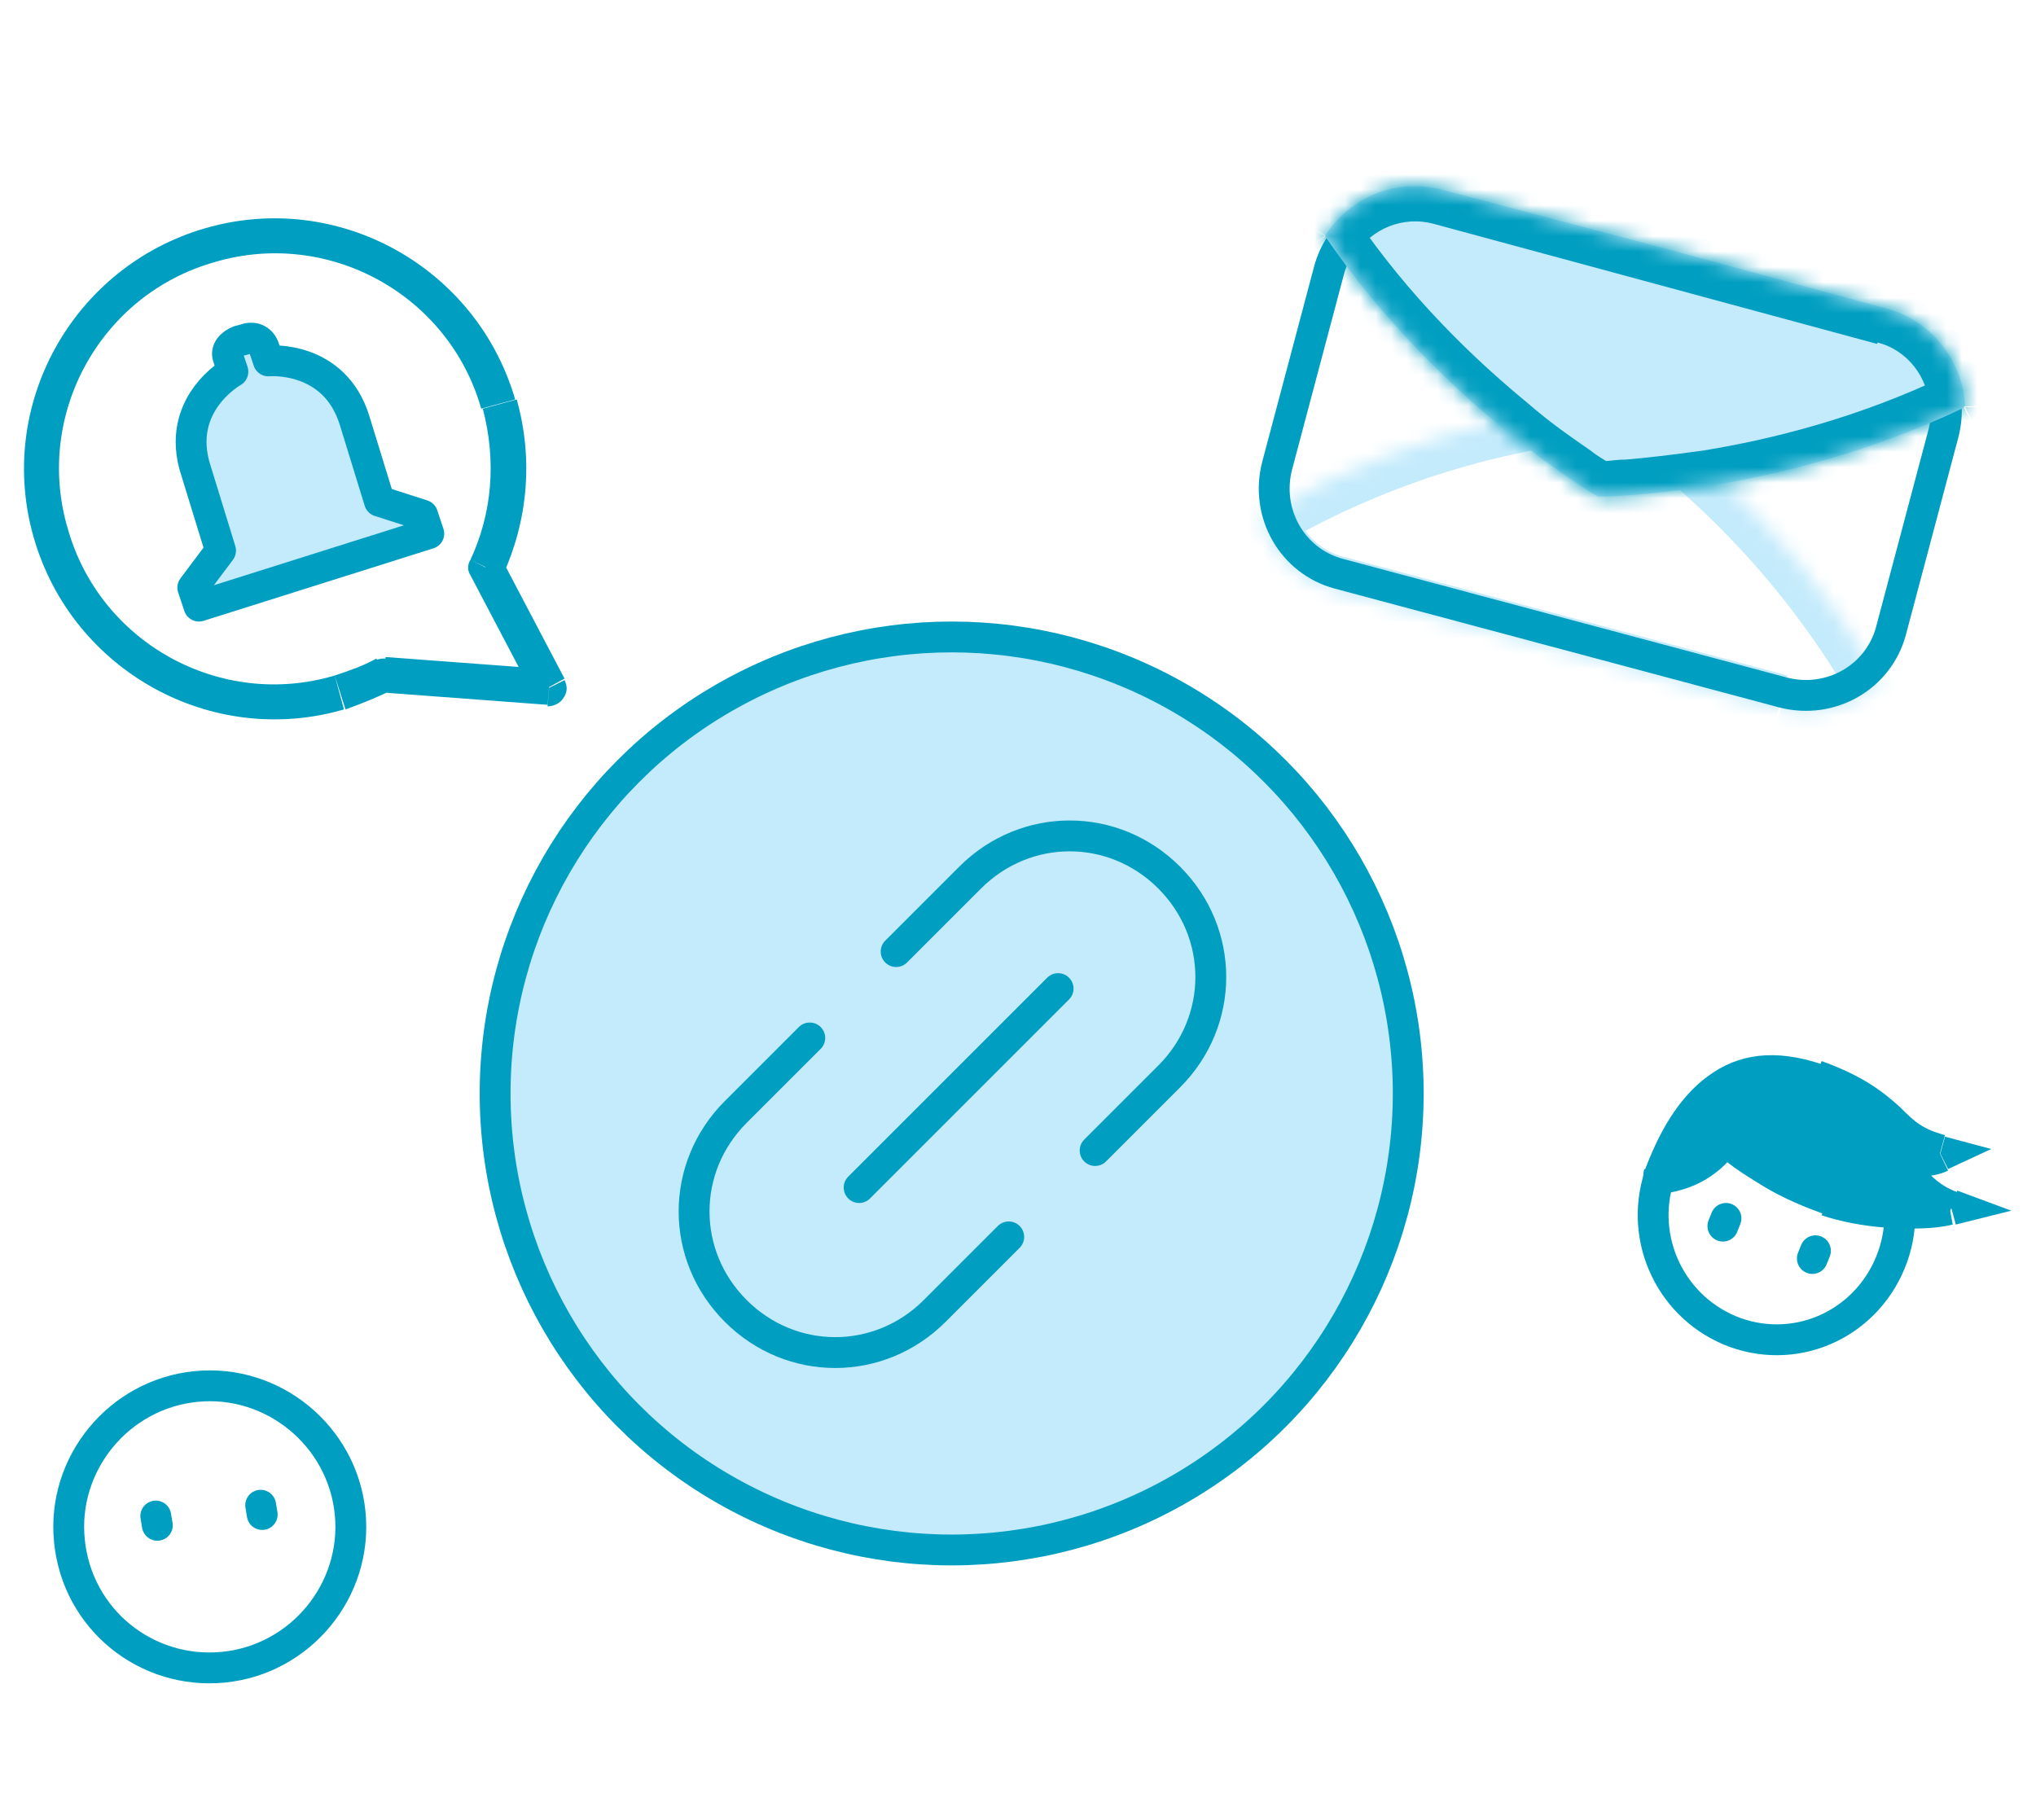 <?xml version="1.0" encoding="utf-8"?>
<!-- Generator: Adobe Illustrator 24.3.0, SVG Export Plug-In . SVG Version: 6.00 Build 0)  -->
<svg version="1.1" id="Слой_1" xmlns="http://www.w3.org/2000/svg" xmlns:xlink="http://www.w3.org/1999/xlink" x="0px" y="0px"
	 viewBox="0 0 132 118" style="enable-background:new 0 0 132 118;" xml:space="preserve">
<style type="text/css">
	.st0{fill:#C4EBFC;stroke:#009FC1;stroke-width:2;}
	.st1{fill-rule:evenodd;clip-rule:evenodd;fill:#FFFFFF;filter:url(#Adobe_OpacityMaskFilter);}
	.st2{mask:url(#path-5-inside-1_1_);fill:#C4EBFC;}
	.st3{fill:none;stroke:#009EC0;stroke-width:2;stroke-linecap:round;stroke-linejoin:round;stroke-miterlimit:10;}
	.st4{fill-rule:evenodd;clip-rule:evenodd;fill:#C4EBFC;}
	.st5{fill-rule:evenodd;clip-rule:evenodd;fill:#FFFFFF;filter:url(#Adobe_OpacityMaskFilter_1_);}
	.st6{mask:url(#path-8-inside-2_1_);fill:#009EC0;}
	.st7{fill:#C4EBFC;stroke:#009FC1;stroke-width:2;stroke-linecap:round;stroke-linejoin:round;}
	.st8{fill:#009FC1;}
	.st9{fill:none;stroke:#009FC1;stroke-width:2;stroke-linecap:round;stroke-linejoin:round;stroke-miterlimit:10;}
	.st10{fill:none;stroke:#009FC1;stroke-width:2;stroke-linecap:round;}
	.st11{fill:none;stroke:#009FC1;stroke-width:2;stroke-linecap:square;stroke-miterlimit:10;}
</style>
<g>
	<circle class="st0" cx="61.7" cy="70.9" r="29.6"/>
	<defs>
		<filter id="Adobe_OpacityMaskFilter" filterUnits="userSpaceOnUse" x="79.4" y="23.9" width="44.8" height="24.7">
			<feColorMatrix  type="matrix" values="1 0 0 0 0  0 1 0 0 0  0 0 1 0 0  0 0 0 1 0"/>
		</filter>
	</defs>
	<mask maskUnits="userSpaceOnUse" x="79.4" y="23.9" width="44.8" height="24.7" id="path-5-inside-1_1_">
		<path class="st1" d="M81.7,33.5c0.6,2.3,2.4,4.2,4.8,4.8l28.8,7.7c2.4,0.7,4.9-0.1,6.6-1.8c-6.6-11.9-16.7-18.1-16.7-18.1
			S93.4,26.5,81.7,33.5z"/>
	</mask>
	<path class="st2" d="M81.7,33.5l-1.2-2c-0.9,0.5-1.3,1.6-1,2.5L81.7,33.5z M121.9,44.3l1.6,1.6c0.7-0.7,0.9-1.8,0.4-2.7L121.9,44.3
		z M105.2,26.2l1.2-1.9c-0.4-0.2-0.8-0.3-1.3-0.3L105.2,26.2z M79.5,34.1c0.8,3,3.2,5.6,6.4,6.4l1.2-4.4c-1.6-0.4-2.8-1.7-3.2-3.2
		L79.5,34.1z M85.9,40.5l28.8,7.7l1.2-4.4l-28.8-7.7L85.9,40.5z M114.8,48.3c3.3,0.9,6.6-0.1,8.8-2.3l-3.2-3.2
		c-1.1,1.1-2.8,1.6-4.4,1.2L114.8,48.3z M123.9,43.2c-3.5-6.2-7.8-10.9-11.3-14.1c-1.7-1.6-3.3-2.8-4.4-3.6c-0.6-0.4-1-0.7-1.3-0.9
		c-0.2-0.1-0.3-0.2-0.4-0.2c0,0-0.1,0-0.1-0.1c0,0,0,0,0,0c0,0,0,0,0,0c0,0,0,0,0,0c0,0,0,0,0,0c0,0,0,0-1.2,1.9
		c-1.2,1.9-1.2,1.9-1.2,1.9c0,0,0,0,0,0c0,0,0,0,0,0c0,0,0,0,0,0c0,0,0,0,0,0c0,0,0,0,0.1,0c0.1,0,0.2,0.1,0.3,0.2
		c0.3,0.2,0.7,0.4,1.2,0.8c1,0.7,2.4,1.8,4,3.3c3.2,2.9,7.2,7.3,10.4,12.9L123.9,43.2z M105.2,26.2c-0.1-2.3-0.1-2.3-0.1-2.3
		c0,0,0,0,0,0s0,0,0,0c0,0,0,0,0,0c0,0,0,0,0,0c0,0-0.1,0-0.1,0c-0.1,0-0.3,0-0.4,0c-0.4,0-0.9,0.1-1.6,0.1
		c-1.4,0.1-3.3,0.4-5.6,0.9c-4.6,1-10.7,2.9-16.8,6.6l2.3,3.9c5.6-3.3,11.2-5.1,15.5-6c2.1-0.5,3.9-0.7,5.1-0.8
		c0.6-0.1,1.1-0.1,1.4-0.1c0.2,0,0.3,0,0.4,0c0,0,0.1,0,0.1,0c0,0,0,0,0,0c0,0,0,0,0,0s0,0,0,0l0,0
		C105.3,28.5,105.3,28.5,105.2,26.2z"/>
	<path class="st3" d="M93.2,13.4l28.8,7.7c3,0.8,4.8,3.9,4,7l-3.4,12.8c-0.8,3-3.9,4.8-7,4l-28.8-7.7c-3-0.8-4.8-3.9-4-7l3.4-12.8
		C87.1,14.4,90.2,12.6,93.2,13.4z"/>
	<path class="st4" d="M93.5,12.3c-3-0.8-6,0.5-7.6,3c7.5,11,17.7,16.9,17.7,16.9s11.7,0,23.8-5.8c-0.1-2.9-2.1-5.6-5.1-6.4
		l-14.4-3.9L93.5,12.3z"/>
	<defs>
		<filter id="Adobe_OpacityMaskFilter_1_" filterUnits="userSpaceOnUse" x="83.7" y="9.8" width="46" height="24.7">
			<feColorMatrix  type="matrix" values="1 0 0 0 0  0 1 0 0 0  0 0 1 0 0  0 0 0 1 0"/>
		</filter>
	</defs>
	<mask maskUnits="userSpaceOnUse" x="83.7" y="9.8" width="46" height="24.7" id="path-8-inside-2_1_">
		<path class="st5" d="M93.5,12.3c-3-0.8-6,0.5-7.6,3c7.5,11,17.7,16.9,17.7,16.9s11.7,0,23.8-5.8c-0.1-2.9-2.1-5.6-5.1-6.4
			l-14.4-3.9L93.5,12.3z"/>
	</mask>
	<path class="st6" d="M93.5,12.3l0.6-2.2L93.5,12.3z M85.9,15.3L84,14.1c-0.5,0.8-0.5,1.7,0.1,2.5L85.9,15.3z M103.6,32.2l-1.1,2
		c0.3,0.2,0.7,0.3,1.1,0.3L103.6,32.2z M127.4,26.4l1,2.1c0.8-0.4,1.3-1.2,1.3-2.1L127.4,26.4z M122.3,20l0.6-2.2L122.3,20z
		 M107.9,16.2l-0.6,2.2L107.9,16.2z M94.1,10.1c-4-1.1-8,0.7-10.1,4l3.9,2.4c1-1.7,3.1-2.5,5-2L94.1,10.1z M84.1,16.6
		c3.9,5.7,8.5,10.1,12.1,13.1c1.8,1.5,3.4,2.6,4.5,3.3c0.6,0.4,1,0.7,1.3,0.9c0.2,0.1,0.3,0.2,0.4,0.2c0,0,0.1,0,0.1,0.1
		c0,0,0,0,0,0c0,0,0,0,0,0c0,0,0,0,0,0c0,0,0,0,0,0c0,0,0,0,1.1-2c1.1-2,1.1-2,1.1-2c0,0,0,0,0,0c0,0,0,0,0,0c0,0,0,0,0,0
		c0,0,0,0,0,0c0,0,0,0-0.1,0c-0.1,0-0.2-0.1-0.3-0.2c-0.3-0.2-0.7-0.4-1.2-0.8c-1-0.7-2.5-1.7-4.1-3.1c-3.4-2.8-7.6-6.8-11.2-12.1
		L84.1,16.6z M103.6,32.2c0,2.3,0,2.3,0,2.3s0,0,0,0c0,0,0,0,0,0c0,0,0,0,0,0c0,0,0,0,0,0c0,0,0.1,0,0.1,0c0.1,0,0.2,0,0.4,0
		c0.4,0,0.9,0,1.6-0.1c1.3-0.1,3.3-0.3,5.6-0.7c4.6-0.7,10.7-2.2,17-5.3l-2-4.1c-5.8,2.8-11.5,4.2-15.8,4.9
		c-2.1,0.3-3.9,0.5-5.1,0.6c-0.6,0-1.1,0.1-1.4,0.1c-0.2,0-0.3,0-0.4,0c0,0-0.1,0-0.1,0c0,0,0,0,0,0c0,0,0,0,0,0l0,0h0
		C103.6,29.9,103.6,29.9,103.6,32.2z M129.6,26.3c-0.1-3.9-2.8-7.4-6.7-8.5l-1.2,4.4c2,0.5,3.3,2.3,3.4,4.2L129.6,26.3z M122.9,17.8
		L108.5,14l-1.2,4.4l14.4,3.9L122.9,17.8z M108.5,14l-14.4-3.9l-1.2,4.4l14.4,3.9L108.5,14z"/>
	<path class="st3" d="M71,74.6l4.8-4.8c3.6-3.6,3.6-9.3,0-12.9l0,0c-3.6-3.6-9.3-3.6-12.9,0l-4.8,4.8"/>
	<path class="st3" d="M52.5,67.3l-4.8,4.8c-3.6,3.6-3.6,9.3,0,12.9l0,0c3.6,3.6,9.3,3.6,12.9,0l4.8-4.8"/>
	<line class="st3" x1="68.6" y1="64.1" x2="55.7" y2="77"/>
	<path class="st7" d="M27.4,33.4l0.4,1.2l-14.9,4.7l-0.4-1.2l1.8-2.4l-1.6-5.2c-1.4-4.3,2.4-6.4,2.4-6.4l-0.3-0.9
		c-0.2-0.5,0.2-0.9,0.7-1.1l0.4-0.1c0.5-0.2,1,0,1.2,0.5l0.3,0.9c0,0,4.3-0.4,5.6,3.9l1.6,5.2L27.4,33.4z"/>
	<path class="st8" d="M35.6,44.6l1-0.5c0.2,0.4,0.2,0.8-0.1,1.2c-0.2,0.3-0.6,0.5-1,0.5L35.6,44.6z M31.5,36.8l-1,0.5
		c-0.2-0.3-0.2-0.7,0-1L31.5,36.8z M24.9,43.8l-0.5-1c0.2-0.1,0.4-0.1,0.6-0.1L24.9,43.8z M4.4,34.3c2.1,7.4,9.9,11.7,17.3,9.5
		l0.6,2.2c-8.6,2.5-17.6-2.5-20.1-11.1L4.4,34.3z M31.2,26.5c-2.1-7.4-9.9-11.7-17.3-9.5l-0.6-2.2c8.6-2.5,17.6,2.5,20.1,11.1
		L31.2,26.5z M13.9,17c-7.4,2.1-11.7,9.9-9.5,17.3l-2.2,0.6c-2.5-8.6,2.5-17.6,11.1-20.1L13.9,17z M30.5,36.3c1.4-3,1.7-6.4,0.8-9.8
		l2.2-0.6c1.1,3.9,0.7,7.9-0.9,11.4L30.5,36.3z M21.7,43.8c0.9-0.3,1.8-0.6,2.7-1.1l1.1,2c-1,0.5-2,0.9-3.1,1.3L21.7,43.8z
		 M34.6,45.1l-4.1-7.8l2-1.1l4.1,7.8L34.6,45.1z M25,42.6l10.7,0.8l-0.2,2.3l-10.7-0.8L25,42.6z"/>
	<path class="st9" d="M112.5,86.4c4.2,1.5,8.7-0.7,10.2-4.9c1.5-4.2-0.7-8.7-4.9-10.2c-4.2-1.5-8.7,0.7-10.2,4.9
		C106.2,80.4,108.4,84.9,112.5,86.4z"/>
	<path class="st8" d="M125.8,74.8c-0.8,0.4-1.8,0.4-2.7,0.3c0.6,1.2,1.7,2.6,3.4,3.2c-2.2,0.5-5.8,0.2-7.9-0.6
		c-2.1-0.8-5.6-2.6-6.8-4c-1.3,1.8-2.8,2.3-4.1,2.5c1.7-4.8,4.7-8.1,10-6.2C123,71.8,122.2,73.8,125.8,74.8z"/>
	<path class="st8" d="M125.8,74.8l0.5,1l2.8-1.3l-3-0.8L125.8,74.8z M126.5,78.3l0.3,1.1l3.6-0.9l-3.5-1.3L126.5,78.3z M107.7,76.2
		l-1.1-0.4c-0.1,0.4-0.1,0.8,0.2,1.1c0.2,0.3,0.6,0.5,1,0.4L107.7,76.2z M123.1,75.1l0-1.1l-1.8,0l0.8,1.7L123.1,75.1z M111.8,73.7
		l0.9-0.7l-0.9-1.1l-0.9,1.2L111.8,73.7z M108.7,76.6c0.8-2.3,1.9-4.1,3.3-5.1c1.3-0.9,3-1.3,5.3-0.4l0.8-2.1c-3-1-5.4-0.7-7.4,0.8
		c-1.9,1.4-3.2,3.7-4.1,6.2L108.7,76.6z M117.3,71c2.5,0.9,3.5,1.7,4.3,2.5c0.9,0.9,1.8,1.8,3.9,2.3l0.6-2.2c-1.5-0.4-2-0.9-2.9-1.8
		c-1-0.9-2.3-2-5.1-3L117.3,71z M125.3,73.8c-0.5,0.2-1.2,0.2-2.2,0.2l0,2.3c0.9,0,2.2,0.1,3.2-0.4L125.3,73.8z M122,75.6
		c0.7,1.4,2,3,4.1,3.8l0.8-2.1c-1.4-0.5-2.3-1.6-2.8-2.6L122,75.6z M126.2,77.2c-0.9,0.2-2.2,0.3-3.6,0.2c-1.4-0.1-2.7-0.4-3.7-0.7
		l-0.8,2.1c1.2,0.4,2.7,0.7,4.2,0.8c1.5,0.1,3.1,0.1,4.3-0.2L126.2,77.2z M110.9,73.1c-1.1,1.5-2.2,1.8-3.4,2l0.3,2.3
		c1.5-0.2,3.4-0.8,4.9-2.9L110.9,73.1z M119,76.6c-1-0.4-2.3-1-3.6-1.7c-1.3-0.7-2.3-1.4-2.7-2l-1.7,1.5c0.7,0.9,2,1.7,3.3,2.5
		c1.3,0.8,2.8,1.4,3.9,1.8L119,76.6z"/>
	<path class="st10" d="M111.9,79l-0.2,0.5"/>
	<path class="st10" d="M117.7,81.1l-0.2,0.5"/>
	<path class="st11" d="M14.5,108.1c5-0.5,8.7-5,8.2-10c-0.5-5-5-8.7-10-8.2c-5,0.5-8.7,5-8.2,10C5,105,9.5,108.6,14.5,108.1z"/>
	<path class="st10" d="M10.1,98.3l0.1,0.6"/>
	<path class="st10" d="M16.9,97.6l0.1,0.6"/>
</g>
</svg>
